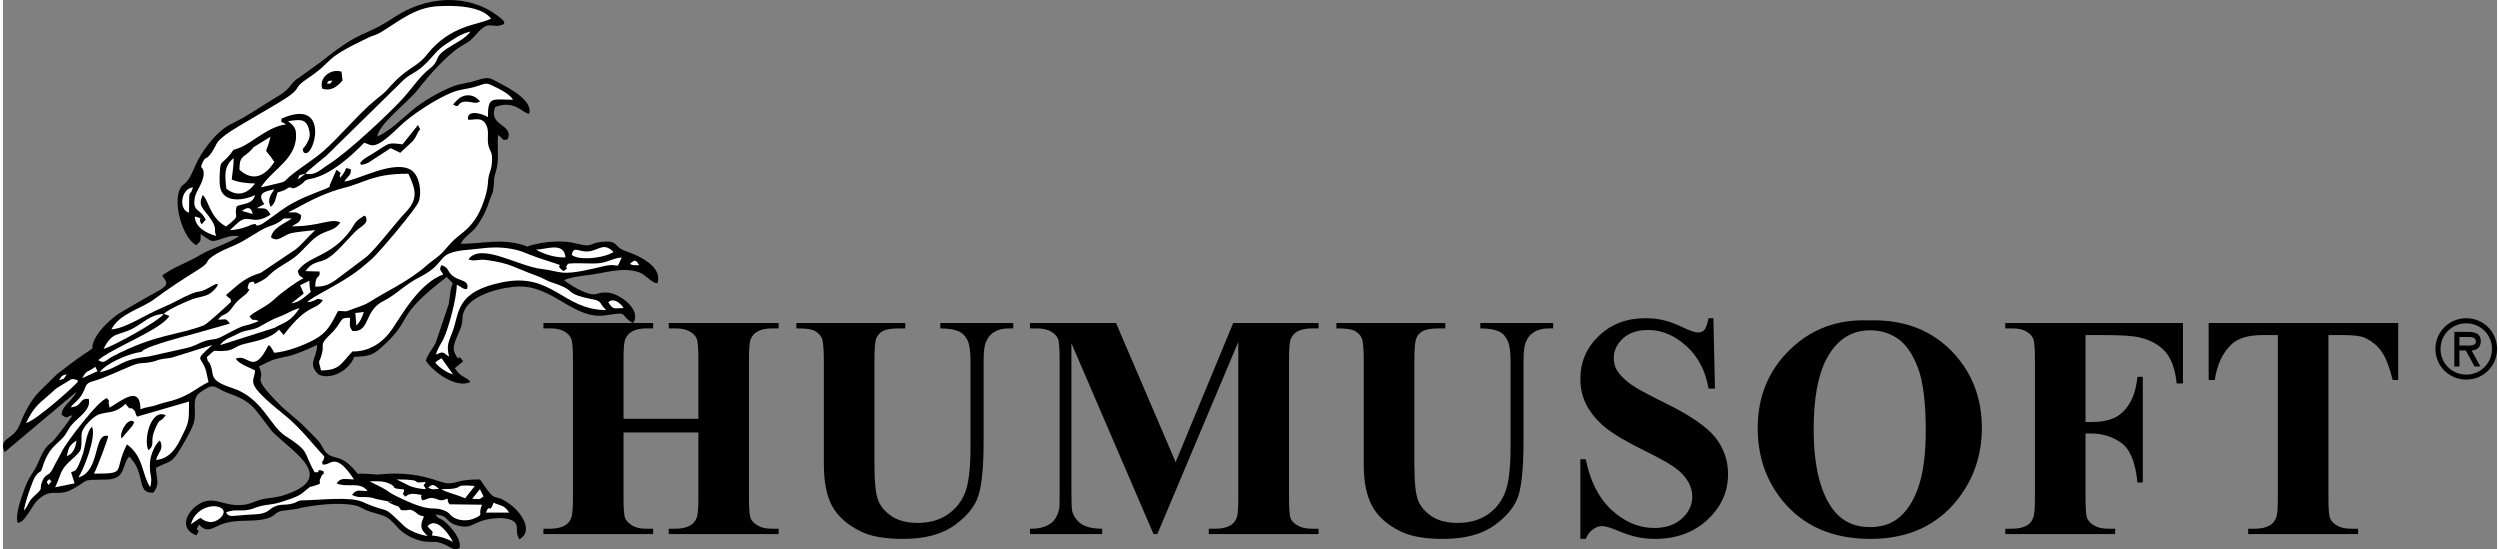 <?xml version="1.0" encoding="UTF-8"?>
<!DOCTYPE svg PUBLIC "-//W3C//DTD SVG 1.1//EN" "http://www.w3.org/Graphics/SVG/1.1/DTD/svg11.dtd">
<!-- Creator: CorelDRAW X6 -->
<svg xmlns="http://www.w3.org/2000/svg" xml:space="preserve" width="214px" height="47px" version="1.1" style="shape-rendering:geometricPrecision; text-rendering:geometricPrecision; image-rendering:optimizeQuality; fill-rule:evenodd; clip-rule:evenodd"
viewBox="0 0 17157 3777"
 xmlns:xlink="http://www.w3.org/1999/xlink">
 <rect x="0" y="0" width="17157" height="3777" fill="#808080" stroke="none"/>
 <defs>
  <style type="text/css">
   <![CDATA[
    .fil1 {fill:black}
    .fil2 {fill:white}
    .fil0 {fill:black;fill-rule:nonzero}
   ]]>
  </style>
 </defs>
 <g id="__x0023_Layer_x0020_1">
  <g id="_814021328">
   <g>
    <path class="fil0" d="M4269 2975l0 451c0,75 4,122 12,141 9,18 25,35 48,48 24,15 56,22 96,22l48 0 0 37 -755 0 0 -37 47 0c42,0 76,-8 102,-23 18,-10 33,-27 42,-52 8,-17 12,-62 12,-136l0 -957c0,-75 -4,-121 -12,-140 -8,-18 -23,-35 -47,-49 -24,-14 -56,-21 -97,-21l-47 0 0 -37 755 0 0 37 -48 0c-41,0 -75,8 -100,23 -19,10 -33,27 -44,51 -8,18 -12,63 -12,136l0 412 515 0 0 -412c0,-75 -4,-121 -12,-140 -8,-18 -23,-35 -48,-49 -24,-14 -56,-21 -97,-21l-47 0 0 -37 756 0 0 37 -47 0c-42,0 -76,8 -101,23 -19,10 -33,27 -44,51 -8,18 -12,63 -12,136l0 957c0,75 4,122 12,141 8,18 24,35 48,48 24,15 56,22 97,22l47 0 0 37 -756 0 0 -37 47 0c43,0 77,-8 102,-23 18,-10 33,-27 43,-52 8,-17 12,-62 12,-136l0 -451 -515 0z"/>
    <path id="1" class="fil0" d="M5458 2222l749 0 0 37 -37 0c-57,0 -96,6 -117,18 -21,12 -36,28 -45,49 -9,21 -13,73 -13,156l0 711c0,130 10,215 29,257 20,43 52,77 97,106 45,27 102,41 170,41 78,0 145,-17 200,-53 55,-35 97,-84 124,-146 27,-62 41,-170 41,-324l0 -592c0,-65 -7,-112 -20,-140 -14,-28 -31,-47 -52,-58 -32,-17 -77,-25 -136,-25l0 -37 502 0 0 37 -30 0c-41,0 -74,8 -101,25 -27,16 -47,41 -59,74 -9,23 -14,65 -14,124l0 552c0,170 -11,293 -34,369 -22,76 -77,145 -163,208 -88,64 -206,96 -356,96 -126,0 -223,-17 -291,-51 -93,-45 -159,-104 -198,-175 -38,-71 -57,-167 -57,-288l0 -711c0,-84 -5,-136 -14,-157 -10,-20 -25,-36 -48,-49 -23,-12 -65,-18 -127,-17l0 -37z"/>
    <path id="2" class="fil0" d="M8067 3179l396 -957 587 0 0 37 -47 0c-42,0 -76,8 -102,23 -18,10 -32,27 -43,51 -7,18 -11,63 -11,136l0 957c0,75 4,122 11,141 8,18 24,35 49,48 24,15 56,22 96,22l47 0 0 37 -755 0 0 -37 47 0c42,0 76,-8 102,-23 18,-10 32,-27 43,-52 7,-17 11,-62 11,-136l0 -1074 -557 1322 -26 0 -565 -1313 0 1022c0,71 2,116 5,132 10,36 30,65 61,88 31,22 80,34 146,34l0 37 -497 0 0 -37 15 0c32,0 62,-5 90,-16 28,-11 49,-26 63,-45 15,-19 26,-45 34,-79 1,-8 2,-44 2,-110l0 -918c0,-75 -4,-121 -12,-140 -8,-18 -24,-35 -48,-49 -25,-14 -57,-21 -98,-21l-46 0 0 -37 592 0 410 957z"/>
    <path id="3" class="fil0" d="M9173 2222l749 0 0 37 -38 0c-57,0 -95,6 -116,18 -22,12 -37,28 -45,49 -9,21 -14,73 -14,156l0 711c0,130 10,215 29,257 20,43 52,77 97,106 45,27 102,41 170,41 79,0 145,-17 201,-53 55,-35 96,-84 123,-146 28,-62 42,-170 42,-324l0 -592c0,-65 -7,-112 -21,-140 -13,-28 -31,-47 -51,-58 -32,-17 -78,-25 -136,-25l0 -37 501 0 0 37 -30 0c-40,0 -74,8 -101,25 -27,16 -47,41 -59,74 -9,23 -14,65 -14,124l0 552c0,170 -11,293 -33,369 -23,76 -77,145 -164,208 -87,64 -206,96 -356,96 -126,0 -222,-17 -291,-51 -93,-45 -159,-104 -197,-175 -39,-71 -58,-167 -58,-288l0 -711c0,-84 -5,-136 -14,-157 -9,-20 -25,-36 -48,-49 -23,-12 -65,-18 -126,-17l0 -37z"/>
    <path id="4" class="fil0" d="M11766 2189l11 484 -44 0c-21,-121 -71,-219 -152,-292 -82,-74 -169,-111 -264,-111 -73,0 -130,19 -173,58 -42,39 -63,84 -63,134 0,32 7,61 22,86 21,33 54,67 100,99 33,24 111,66 232,126 170,83 285,162 344,236 59,74 88,159 88,254 0,121 -48,225 -142,313 -95,87 -215,131 -360,131 -46,0 -90,-5 -130,-14 -41,-9 -92,-27 -153,-53 -35,-14 -63,-21 -85,-21 -19,0 -38,7 -59,22 -21,14 -37,36 -50,66l-37 0 0 -548 37 0c31,154 92,271 181,352 90,81 186,121 290,121 80,0 144,-22 191,-65 48,-44 71,-94 71,-152 0,-34 -9,-67 -27,-99 -18,-32 -45,-63 -83,-92 -37,-29 -103,-66 -197,-113 -132,-64 -227,-120 -285,-165 -57,-46 -101,-97 -132,-153 -31,-57 -46,-119 -46,-186 0,-116 42,-215 127,-296 85,-82 192,-122 321,-122 47,0 93,5 137,17 33,8 74,24 122,47 49,23 82,34 101,34 19,0 34,-5 44,-16 11,-12 21,-39 30,-82l33 0z"/>
    <path id="5" class="fil0" d="M12832 2204c231,-8 419,59 564,202 144,144 217,322 217,538 0,183 -54,345 -162,485 -143,185 -344,278 -605,278 -261,0 -463,-89 -606,-265 -113,-140 -169,-305 -169,-497 0,-215 73,-395 220,-538 147,-144 327,-211 541,-203zm13 68c-133,0 -234,68 -304,203 -57,111 -85,271 -85,479 0,247 44,430 131,548 61,82 146,124 256,124 74,0 135,-18 185,-54 62,-45 112,-118 147,-218 35,-100 52,-231 52,-392 0,-191 -18,-335 -53,-430 -36,-95 -82,-162 -137,-201 -56,-39 -120,-59 -192,-59z"/>
    <path id="6" class="fil0" d="M14326 2305l0 598 42 0c64,0 116,-10 157,-29 41,-19 75,-52 103,-97 28,-46 47,-107 55,-185l37 0 0 727 -37 0c-13,-137 -50,-228 -110,-272 -61,-43 -129,-65 -205,-65l-42 0 0 444c0,75 4,122 12,141 9,18 24,35 48,48 24,15 56,22 96,22l48 0 0 37 -756 0 0 -37 48 0c42,0 76,-8 102,-23 18,-10 32,-27 42,-52 8,-17 12,-62 12,-136l0 -957c0,-75 -4,-121 -12,-140 -8,-18 -23,-35 -47,-49 -24,-14 -56,-21 -97,-21l-48 0 0 -37 1222 0 0 416 -43 0c-10,-98 -36,-170 -77,-217 -41,-47 -100,-81 -178,-100 -43,-10 -122,-16 -238,-16l-134 0z"/>
    <path id="7" class="fil0" d="M16477 2222l0 392 -38 0c-23,-91 -48,-156 -76,-195 -27,-40 -66,-71 -114,-95 -27,-12 -75,-19 -143,-19l-109 0 0 1121c0,75 4,122 12,141 8,18 24,35 47,48 24,15 56,22 97,22l48 0 0 37 -756 0 0 -37 48 0c41,0 75,-8 101,-23 18,-10 32,-27 43,-52 8,-17 12,-62 12,-136l0 -1121 -105 0c-98,0 -168,21 -212,62 -62,58 -101,140 -117,247l-42 0 0 -392 1304 0z"/>
    <path class="fil0" d="M16945 2611c118,0 212,-93 212,-211 0,-117 -94,-211 -212,-211 -118,0 -212,94 -212,211 0,118 94,211 212,211zm0 -387c97,0 177,77 177,176 0,100 -80,177 -177,177 -97,0 -177,-77 -177,-177 0,-99 80,-176 177,-176zm37 187c31,-1 63,-18 63,-65 0,-50 -39,-63 -82,-63l-100 0 0 238 35 0 0 -110 44 0 60 110 40 0 -60 -110zm-25 -93c28,0 54,2 54,32 0,32 -44,27 -77,27l-36 0 0 -59 59 0z"/>
   </g>
   <g>
    <path class="fil1" d="M1330 1687c36,-37 29,-22 30,-77 79,52 68,53 117,42 11,-3 39,-13 54,-18 47,-14 44,-11 96,-11 -74,52 -197,87 -270,131 -81,50 -193,87 -262,142 61,77 32,69 -163,182 -34,20 -65,39 -101,59 -71,38 -172,129 -205,208 -30,69 29,28 -78,98 -51,34 -124,92 -176,131l-108 106c-2,2 -5,5 -7,7 -68,67 -108,151 -145,242 -43,101 -147,81 -100,181l494 -415c-37,74 -94,87 -103,157 44,32 23,17 76,4 -31,47 -84,117 -120,161 -32,40 -42,33 -66,67 -20,27 -37,66 -50,97 -33,78 -60,84 -96,186 -21,59 -63,171 -46,229 45,7 100,-119 135,-153 98,-94 134,-22 234,-74 138,-71 47,-67 237,-70 144,-2 106,-97 162,-159 38,43 54,67 73,136 16,60 16,120 94,112 48,-66 17,-96 17,-170 84,-44 108,-29 161,-120 33,-56 78,-126 97,-184 28,-83 -20,-166 42,-212 108,-80 98,-33 198,3 86,30 150,60 207,140l93 122c146,147 460,321 74,442 -36,11 -86,16 -125,22 -56,10 -80,29 -123,38 -125,25 -191,-39 -275,-23 -99,18 -224,176 -72,237 46,-65 -26,-9 20,-74 60,70 101,9 187,-13 92,-23 185,-6 268,-26 65,-17 59,-36 96,-51 24,-9 88,-11 127,-20 101,-25 288,-47 395,-22 47,11 53,28 104,43 107,33 112,23 187,107 43,49 124,93 195,99 63,5 66,-7 128,19 51,22 53,42 103,27 19,-60 -58,-149 -104,-186 -36,-29 -32,-6 -61,-47 95,8 67,50 142,73 85,27 103,-1 171,-27 47,-17 138,-29 190,-14 94,26 33,81 75,139 101,-58 8,-187 -58,-236 -139,-105 -86,17 -213,-176 -148,0 -150,24 -214,27 -63,3 -183,-87 -463,-63 -39,3 -6,4 -50,1 -39,-3 -69,-6 -115,-4 -111,-144 -162,-90 -216,-145 -30,-30 -22,-51 -73,-101 -32,-32 -61,-61 -93,-94l-143 -124c-232,-234 -97,-152 -154,-274 98,-46 73,-44 197,-70 56,-11 147,-52 203,-78 0,94 -71,126 11,204 88,40 213,-33 244,-122 111,-5 129,-10 209,-85 202,-188 62,-184 428,-465l41 44c-18,40 -19,97 -27,142l-91 270c-22,41 -55,77 -67,120 53,80 208,193 307,147 -29,-40 -62,-25 -108,-95l58 -48c-49,-69 -14,23 -54,-48 -20,-35 -9,-64 2,-97 10,-28 31,-69 39,-96 16,-54 -1,-63 23,-112 52,-108 263,-159 374,-161 236,-5 380,231 596,198 171,-26 85,-8 188,54 64,-91 -92,-204 -172,-210 -86,-8 -69,35 -167,-6 -42,-17 -104,-53 -134,-80 29,-16 110,-29 158,-34 113,-11 244,-62 362,-18 38,14 90,78 121,73 40,-114 -132,-192 -216,-220 -91,-31 -46,-75 -161,-65 -105,9 -56,44 -185,11 -92,-23 -209,-13 -303,12 -58,15 5,18 -64,-2 -154,-45 -268,-7 -424,-7 27,-54 78,-73 114,-126 42,-61 62,-104 84,-171 17,-53 23,-41 28,-92 8,-69 -3,-47 18,-116 22,-74 5,-165 13,-244 45,32 22,43 67,29 42,-104 -138,-90 -87,-221 137,-54 199,52 234,46 27,-88 -130,-172 -199,-208 -74,-39 -78,-49 -163,-21 -58,20 -107,19 -170,44 -83,34 -198,99 -270,159 -82,68 -149,140 -243,184 7,-84 214,-240 279,-323 79,-103 213,-254 317,-311 55,-29 67,-53 107,-94 74,-74 88,-10 167,-46 2,-12 19,-11 -41,-57 -212,-159 -497,-134 -713,10 -217,145 -205,68 -499,303l-155 112c-62,36 -54,74 -134,121 -107,63 -223,146 -335,199 -98,48 -205,189 -246,289 -63,152 -80,103 -106,161 -44,100 18,330 114,383l0 0z"/>
    <path class="fil2" d="M2485 982c-91,94 -236,224 -367,248 -52,9 -35,19 -78,46 -69,42 -42,0 -79,17 0,0 -16,10 -21,13 -19,9 -26,10 -51,18 -15,43 -13,73 -48,99 -23,-52 -2,-78 26,-121 -70,16 -122,27 -69,102l-52 28c64,4 61,-8 95,44 -124,82 -150,-11 -224,56 -18,15 -41,38 -56,51 42,-1 83,-11 122,-26 4,-2 22,-10 26,-11 60,-18 6,22 67,-2 17,-6 147,-106 181,-126 104,-61 160,-78 257,-117 51,-21 28,-15 35,-30 11,-22 29,-69 46,-103 57,41 10,11 25,55 62,-71 16,-74 73,-59 4,43 -20,47 -45,84 78,-1 346,-157 463,-76 55,38 72,149 49,215 -17,48 -269,347 -325,397 -25,22 -54,46 -80,67 -131,104 -335,191 -361,228 72,-6 52,-38 107,-14 -52,76 -101,17 -270,239l-32 -37c-58,64 -161,79 -239,99 -67,17 -68,41 -127,47 -100,10 -55,-25 -131,44 11,46 11,17 28,60 24,65 -15,99 144,151 211,68 260,259 366,329 179,115 120,106 204,251 57,8 -6,-29 61,-7 6,43 0,-1 -17,41 -18,43 -4,2 -9,47 -100,38 -31,-7 -122,65 -35,27 -109,48 -152,62 -69,21 -103,11 -175,39 -85,34 -129,-1 -196,31 28,39 42,19 187,13 121,-4 98,-41 166,-61 33,-10 59,-3 95,-12 54,-12 39,-24 80,-24 125,-2 325,-28 412,11 210,93 117,3 287,167 31,30 115,63 161,67 -46,-41 -58,-67 -26,-134 -53,-13 -38,-19 -70,-37 -40,-21 -22,0 -87,-7 -27,-39 -16,-21 -50,-36 -130,-57 120,9 -111,-38 -22,-4 -25,-9 -46,-12 -57,-10 -77,7 -131,-18 31,-43 50,-27 107,-27 -49,-69 -140,-20 -213,-53 31,-44 62,-27 120,-27 -135,-205 -162,-86 -217,-104 -6,-42 4,2 13,-54 -67,-68 -161,-195 -275,-286 -288,-231 -204,-219 -202,-306 -44,-23 -105,-41 -133,-80 88,-41 117,124 226,-94 28,20 6,1 20,20l20 33c87,-8 194,-48 272,-89 94,-50 119,-109 166,-198 74,-2 30,13 112,-18 46,-18 72,-23 113,-49 85,-57 269,-142 382,-245 30,-27 61,-45 90,-71 29,-24 57,-62 84,-90 62,-63 102,-72 162,-158 43,-61 84,-178 88,-247 5,-82 20,-71 27,-135 9,-92 -15,-77 -25,-135 -8,-48 10,-100 -19,-142 -32,-49 -82,-21 -120,-27 -10,-70 94,-45 137,-17 0,-147 30,-120 173,-120 -22,-34 -68,-61 -107,-80 -87,-43 -65,-35 -154,-9 -55,17 -94,14 -161,40 -106,43 -278,153 -364,238 -176,172 -185,120 -238,107l0 0z"/>
    <path class="fil2" d="M1395 1511l-28 32c-35,-49 27,-33 -47,-54 1,76 83,117 147,134 -23,-53 18,-40 -51,-136 -40,-54 -76,-73 -42,-145 40,30 49,158 161,216 114,-87 47,-59 74,-140 53,-20 109,-14 125,-76 -64,32 -188,55 -230,-24 -18,-34 -14,-96 -12,-138 5,-74 11,-51 58,-103 61,-69 2,-30 84,-63 80,-32 194,-145 313,-158 -36,-26 -34,-5 -30,-40 346,-155 219,298 151,231 -14,-30 3,-25 21,-58 19,-34 28,-56 16,-99 -21,-85 -77,-63 -144,-57 24,21 43,31 53,67 25,186 -153,255 -240,389 230,-56 118,-16 232,-102 64,-49 136,-93 200,-149 107,-94 244,-258 350,-345 29,-24 63,-49 86,-74 142,-166 196,-144 276,-245 161,-204 353,-201 440,-246 -68,-90 -263,-92 -369,-85 -161,9 -276,112 -393,181 -35,21 -46,17 -85,36 -335,160 -211,143 -423,285 -87,59 -38,55 -115,112 -78,58 -360,209 -440,269 -78,60 -55,61 -100,127 -36,51 -38,20 -59,63 -26,57 7,21 7,77 1,58 -53,122 -61,165 -18,102 33,70 75,153l0 0z"/>
    <path class="fil2" d="M1963 1461c51,3 50,-9 88,19 1,53 -31,54 -64,77 198,0 267,-59 334,-27 -41,63 -99,50 -166,100 -51,38 -91,93 -145,137 -45,36 -116,69 -159,108 -33,29 -32,35 -76,59 -89,48 -9,-17 -81,11 -34,77 31,16 -19,75 -3,3 -53,42 -65,55 -23,24 -36,49 -54,66 -36,35 -46,16 -76,58 57,0 51,-14 81,27l-240 68c-84,22 -291,78 -345,109 -47,26 11,10 -57,24 -65,13 -214,74 -253,134 147,-35 132,-87 333,-108l229 -51c67,-15 71,-16 130,-44 70,-32 92,-13 146,-42 213,-113 107,-48 256,-107 -47,-23 -31,11 -64,-32 41,-41 111,-60 182,-128 28,-28 152,-120 189,-134 -27,-20 -29,-13 -39,-50 67,-105 230,-97 362,-280 21,-28 29,-60 74,-87 26,-16 12,-17 31,-9 24,51 -33,66 -71,104 -54,53 -143,165 -207,193 -53,23 -91,15 -136,79l97 3c7,53 -29,12 -30,104 60,0 91,-11 141,-46l214 -161c61,-52 206,-241 262,-299 96,-98 74,-162 24,-271 -246,0 -294,61 -449,99 -112,28 -230,87 -327,141 -10,5 -17,8 -26,13l-16 8c-1,1 -5,3 -8,5l0 0z"/>
    <path class="fil2" d="M2404 2277c-26,-38 -16,-41 -16,-91 -61,1 -48,2 -88,59 -30,42 -39,44 -70,77 -50,54 -19,45 -36,112 -20,77 -28,25 -6,114 132,0 138,-50 217,-131 0,0 158,17 273,-154 72,-107 191,-318 351,-375 -25,-42 -27,-30 -13,-64 57,16 35,47 91,83 41,26 105,23 85,81 -25,4 -35,-12 -70,-30 0,90 -56,301 -93,376 -18,36 -44,71 -50,106 55,-27 47,-15 90,14 -19,-83 -4,-97 25,-176 47,-126 18,-273 345,-337 342,-68 412,191 711,192 -46,-42 -29,-52 -67,-68 -259,-52 -103,-57 -315,-125 -30,-10 -56,-29 -102,-45 -149,-54 -172,-83 -336,-106 -63,-9 -89,13 -128,-5 85,-119 343,49 508,67 50,5 93,19 137,24 82,9 218,-29 295,-46 111,-23 70,39 115,-58 -63,5 -98,35 -160,40 -69,5 -141,-5 -210,3 -37,54 27,9 -31,51 -96,-71 92,-4 -175,-92 -88,-30 -114,-53 -215,-66 -100,-13 -177,4 -264,11 -240,19 -132,85 -333,187 -103,52 -164,122 -250,165 -139,68 -90,217 -215,207l0 0z"/>
    <path class="fil2" d="M1106 2159l39 14c-54,94 -392,220 -489,304 42,30 50,0 100,-26 299,-156 451,-144 628,-214 20,-8 162,-137 186,-162 -12,-46 2,0 -35,-46 103,-89 135,-120 238,-152l240 -161c41,-32 92,-94 135,-133 -33,3 -139,14 -166,21 -61,17 -88,66 -138,29 11,-66 98,-98 144,-130 -86,0 -37,-6 -93,27 -34,21 -57,22 -94,40 -52,27 -108,65 -160,94 -65,35 -109,45 -172,82 -100,60 -26,46 -121,106 -108,68 -201,127 -304,204 -92,69 -241,99 -298,210 104,-9 212,-92 365,-156 62,-26 121,-62 180,-87 77,-32 49,1 146,-55 84,-49 20,35 -23,57 -34,17 -80,21 -113,34 -51,20 -154,64 -195,100l0 0z"/>
    <path class="fil2" d="M466 2802c85,-7 55,-65 124,-58 19,74 -68,122 -114,175 -30,34 -31,54 -60,88 -24,27 -57,52 -80,80 -22,27 -43,65 -53,95 -33,102 -18,34 -62,98 -19,29 -75,194 -76,232 31,-35 28,-61 65,-95 83,-75 30,-37 63,-112 24,-54 42,-21 73,-87 21,-44 39,-69 60,-114 29,-59 252,-355 310,-365 34,47 1,-4 14,48l4 17c83,-49 212,-159 212,12 41,-19 70,-14 126,-35 46,-16 76,-18 125,-36 102,-37 123,-69 217,-117 -6,-23 -14,-70 -20,-87 -33,-96 -81,-53 46,-168l-275 86c-35,8 -38,5 -70,11 -37,6 -40,14 -73,20 -80,16 -67,-4 -154,33 -72,30 -180,81 -247,99 -58,15 -47,36 -70,78 -32,60 -59,65 -85,102l0 0z"/>
    <path class="fil2" d="M923 2866c-19,-27 -3,-32 -32,-54 -20,-16 -7,21 -47,-34 -71,66 -112,52 -179,71 -40,11 -122,91 -124,138 -4,117 13,101 -80,185 -73,66 -61,98 -102,180l134 -27 -24 -76c20,-15 34,19 83,-133 13,-42 25,-154 61,-180 31,68 -55,289 -94,348 154,-41 100,-312 205,-285 1,16 -81,232 -98,259 234,0 130,-10 227,-201 115,83 101,203 160,295 20,-83 -8,-69 -1,-175 3,-44 32,-121 68,-147 29,63 -11,77 -27,134 85,-7 133,-71 167,-140 61,-122 60,-116 60,-262l-357 104z"/>
    <path class="fil2" d="M2081 1195c71,15 104,-30 169,-71 119,-75 393,-330 496,-441 68,-74 120,-157 190,-211 76,-59 20,-74 125,-142 46,-30 124,-67 155,-113 -67,16 -110,48 -168,86 -63,41 -84,79 -136,131 -67,68 -99,65 -154,114l-533 523c-31,27 -132,105 -144,124l0 0z"/>
    <path class="fil2" d="M3296 3472l-224 -3c-29,-44 4,6 -16,-40 -44,25 -61,5 -93,-2 -34,-7 -46,10 -78,15 -28,-43 27,-33 -40,-43 -35,-5 -52,-1 -78,17 -25,-34 -15,5 -7,-49 -111,-9 -36,-12 -105,-42 -40,-18 -87,-14 -133,-14l89 45c43,23 47,34 91,55 253,126 246,67 329,99 53,19 36,38 89,59 39,15 86,13 123,-3 72,-31 20,-22 53,-94l0 0z"/>
    <path class="fil2" d="M1627 1168c90,81 173,49 240,-54 -78,-119 -61,-28 -26,-174l-116 72c-3,2 -9,11 -12,14 -57,64 -86,38 -86,142l0 0z"/>
    <path class="fil2" d="M159 2910c70,-17 341,-261 357,-285 -16,-14 24,-2 -20,-15 -30,-8 -32,5 -82,33 -64,37 -45,29 -99,75 -80,68 -107,91 -156,192l0 0z"/>
    <path class="fil2" d="M1494 2374l375 -119c67,-40 107,-37 172,-136 -66,19 -77,37 -141,60 -47,17 -90,43 -133,67 -58,32 -92,18 -151,50 -47,25 -95,36 -122,78l0 0z"/>
    <path class="fil1" d="M2749 993c-121,-17 -90,-2 -239,84 -70,40 -69,76 2,43l155 -101 66 32 86 -80c16,-18 22,-33 31,-51 23,-48 28,-10 5,-60l-106 133z"/>
    <path class="fil2" d="M1537 1298c70,56 143,40 197,-36 -49,0 -119,-8 -160,-27 5,-57 13,-79 13,-147 -69,54 -60,122 -50,210l0 0z"/>
    <path class="fil2" d="M1106 2159c-104,9 -134,61 -217,103 -100,50 -136,18 -197,138 63,-16 383,-192 414,-241l0 0z"/>
    <path class="fil2" d="M1293 3606c109,-72 35,-34 124,-16 58,11 131,-61 89,-92 -52,-39 -182,-6 -213,108l0 0z"/>
    <path class="fil2" d="M3913 1754c54,39 194,21 256,-5l25 -11c1,-1 4,-3 6,-4 -60,-62 -90,-24 -149,-9 -84,23 -125,-46 -138,29l0 0z"/>
    <path class="fil1" d="M2197 610c57,19 102,-12 139,-57l-7 -60c-77,-24 -157,44 -132,117l0 0z"/>
    <path class="fil1" d="M1000 3097c50,-37 11,-58 41,-132 45,-110 31,-42 79,-109 -103,-47 -154,167 -120,241l0 0z"/>
    <path class="fil2" d="M3016 3365c33,23 90,31 163,63l67 -85c-175,-15 -40,22 -230,22l0 0z"/>
    <path class="fil2" d="M2921 3620c31,42 43,27 29,63 62,7 91,18 146,44 0,0 -102,-190 -175,-107l0 0z"/>
    <path class="fil2" d="M3669 1717l17 11c61,28 114,43 184,43 -10,-110 -131,-55 -201,-54l0 0z"/>
    <path class="fil1" d="M3109 726c35,15 13,-20 67,-27 60,0 66,18 106,0 -34,-48 -105,-63 -158,-10 -46,46 -20,26 -15,37l0 0z"/>
    <path class="fil2" d="M2909 3365c-20,-46 -21,-7 -1,-50 -127,15 20,-17 -200,-17l90 45c32,12 74,21 111,22l0 0z"/>
    <path class="fil2" d="M1280 1463c0,-198 5,-93 27,-174 -82,8 -102,153 -27,174l0 0z"/>
    <path class="fil2" d="M2044 1962l25 57 -85 68c56,-7 92,-45 134,-79 -7,-18 -10,-45 -10,-77l-64 31z"/>
    <path class="fil2" d="M3322 3526l160 0c-34,-54 -60,-46 -107,-68 -30,85 -24,-2 -53,68l0 0z"/>
    <path class="fil2" d="M2974 2495c27,33 81,70 122,80l-79 -111c-28,18 -28,15 -43,31l0 0z"/>
    <path class="fil1" d="M816 3016l73 -85c27,-47 10,-22 4,-35 -42,-15 -95,88 -77,120l0 0z"/>
    <path class="fil2" d="M4164 2079c36,56 38,40 106,40 -23,-35 -70,-73 -106,-40l0 0z"/>
    <path class="fil2" d="M2424 2153l7 86c22,-17 43,-63 51,-93l-58 7z"/>
    <path class="fil2" d="M439 3137c43,-11 63,-64 67,-107 -52,37 -52,46 -67,107l0 0z"/>
    <path class="fil2" d="M546 2601l105 -48 -16 -30c-51,41 -58,17 -89,78l0 0z"/>
    <path class="fil2" d="M3228 3431c52,1 41,11 78,-16l-25 -50 -53 66z"/>
    <path class="fil2" d="M1644 1451l74 21c-9,-47 -33,-52 -74,-21l0 0z"/>
    <path class="fil2" d="M2925 3354c27,16 35,12 75,9 -43,-38 -48,-30 -75,-9l0 0z"/>
    <path class="fil2" d="M4314 1813c8,5 -1,7 25,11 11,1 26,0 38,0 -24,-35 -24,-41 -63,-11l0 0z"/>
    <path class="fil2" d="M386 2615c39,-11 28,-2 53,-41 -34,11 -31,6 -53,41l0 0z"/>
    <path class="fil2" d="M314 3336c34,-44 17,-16 5,-41 -8,15 -29,10 -5,41l0 0z"/>
    <path class="fil2" d="M2081 1195c-50,12 -39,4 -53,40l53 -40z"/>
    <path class="fil2" d="M2229 575c27,-3 10,15 38,-20 -12,2 -29,-7 -38,20l0 0z"/>
   </g>
  </g>
 </g>
</svg>
